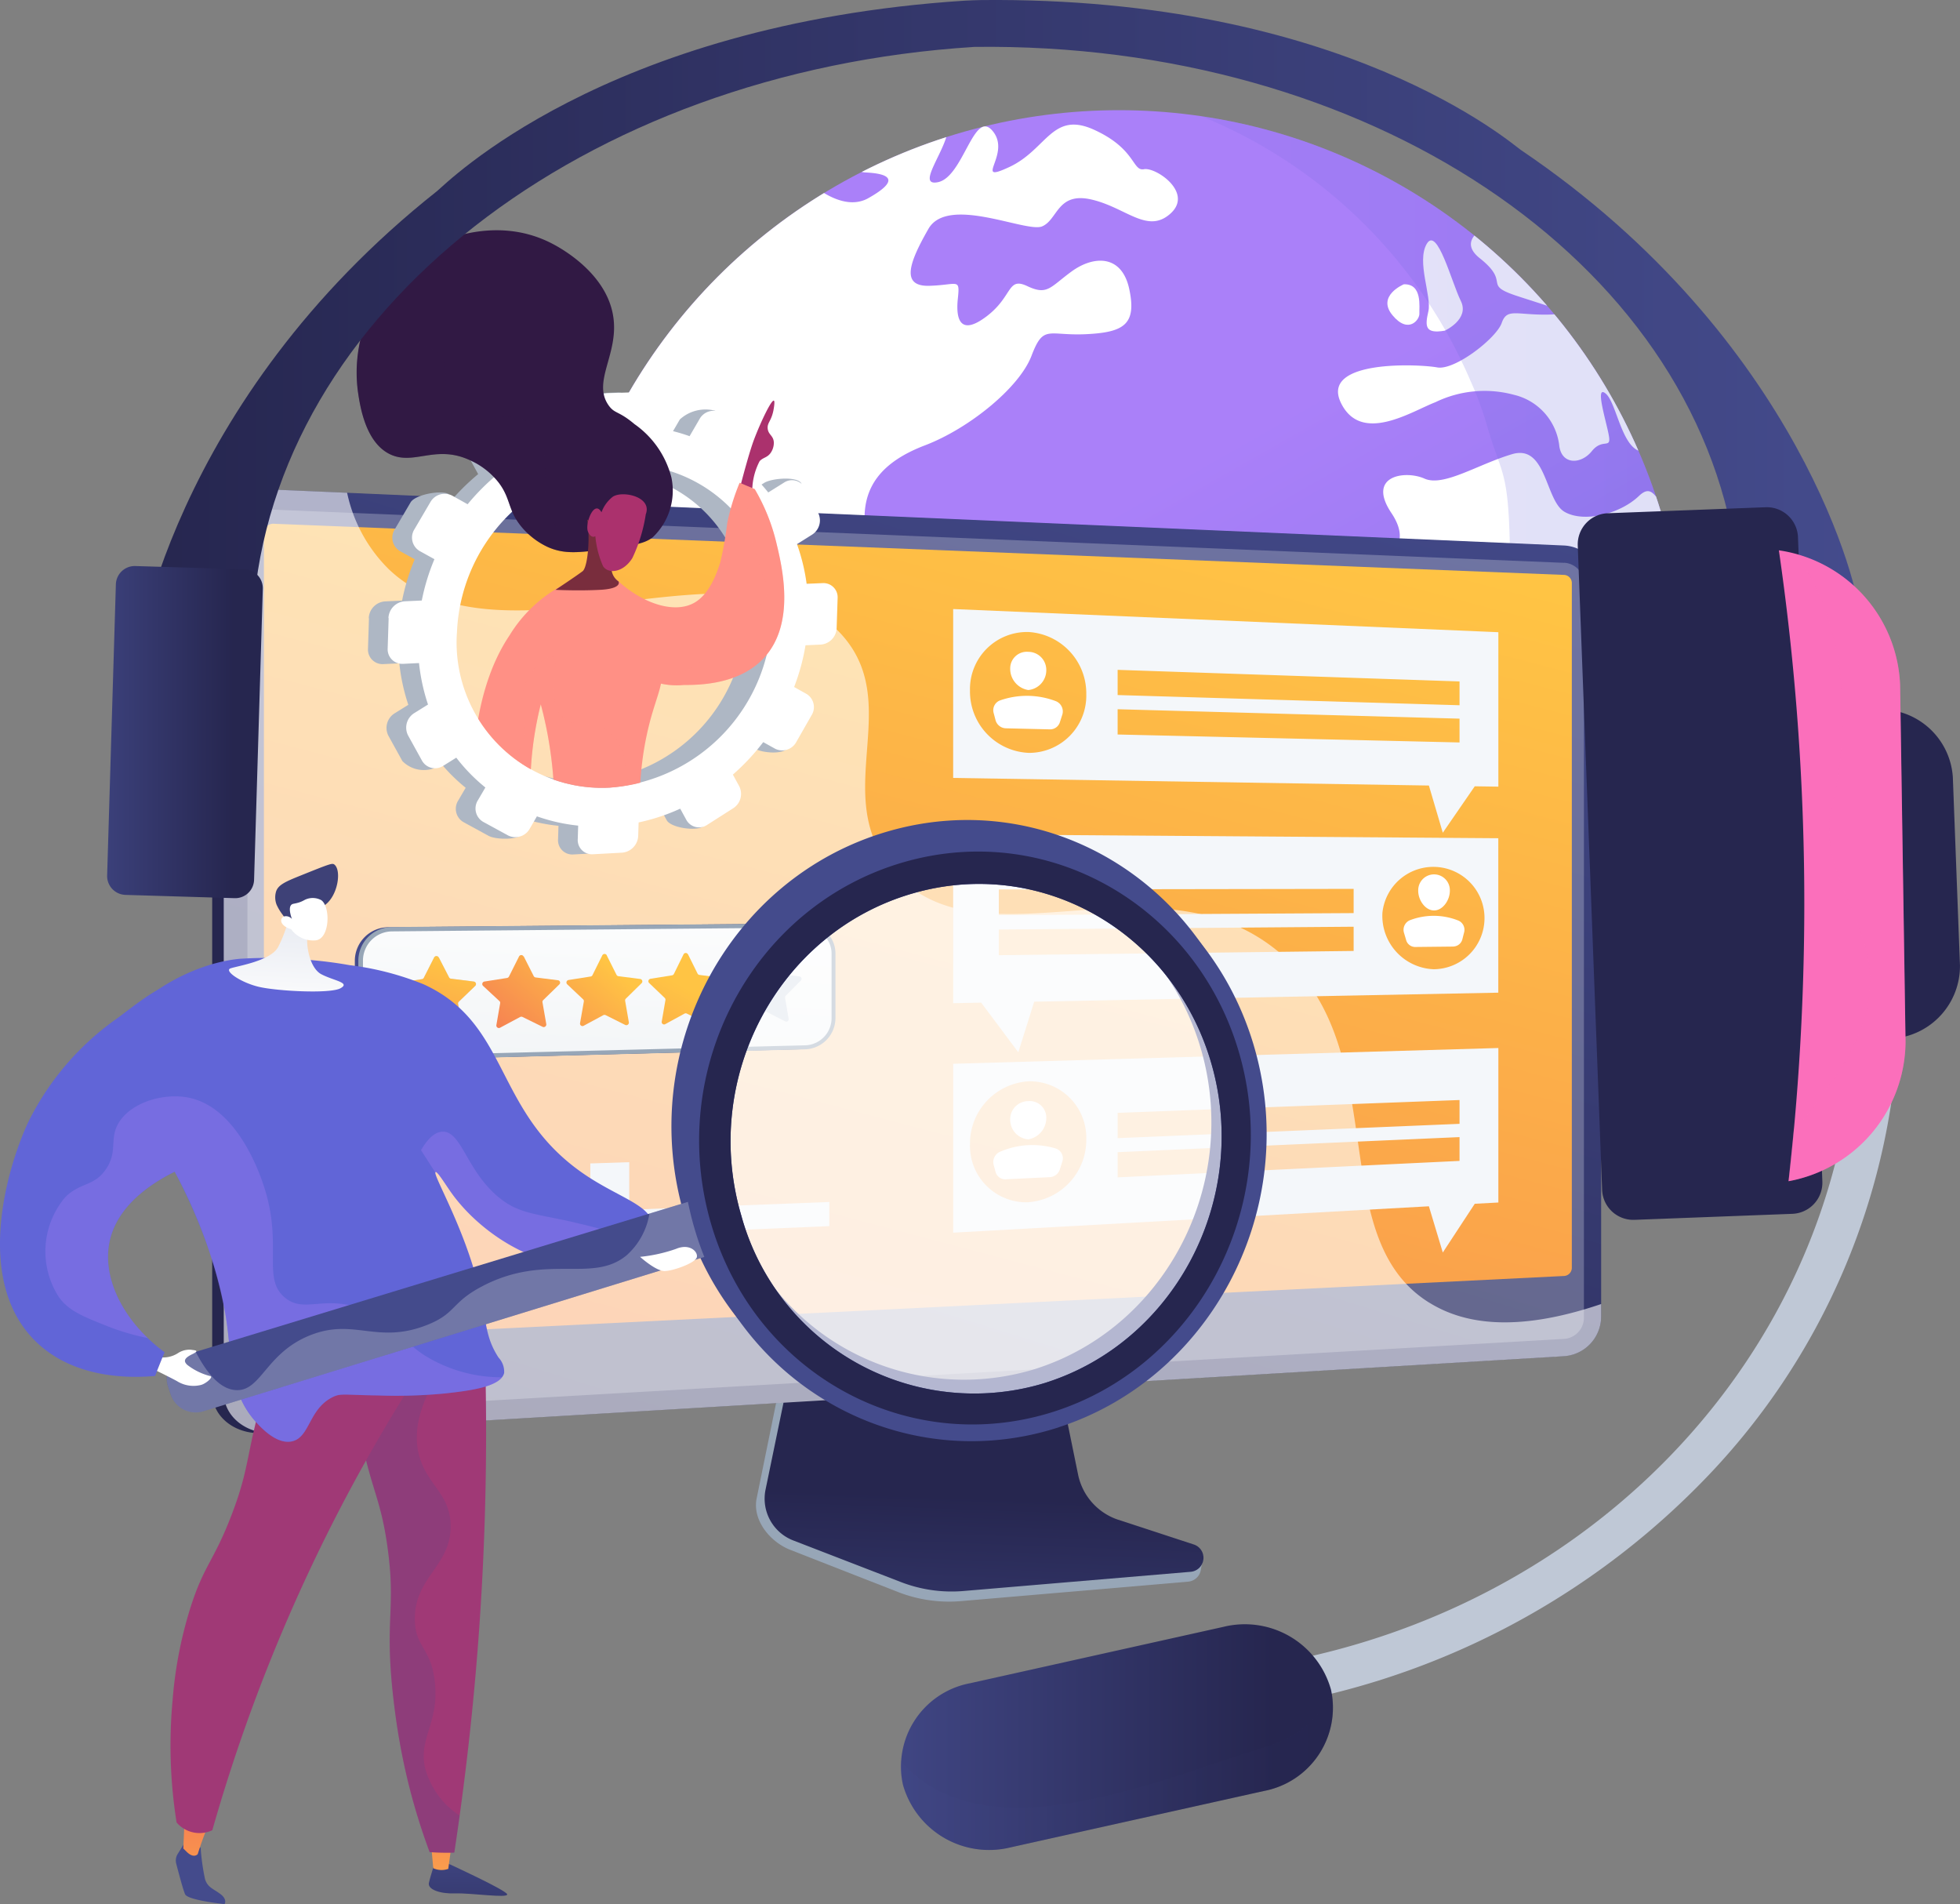 <svg xmlns="http://www.w3.org/2000/svg" xmlns:xlink="http://www.w3.org/1999/xlink" width="155" height="150.543" viewBox="0 0 155 150.543">
  <rect x="0" y="0" width="155" height="150.543" fill="#808080" stroke="none"/>
  <defs>
    <clipPath id="clip-path">
      <circle id="Ellipse_30" data-name="Ellipse 30" cx="44.802" cy="44.802" r="44.802" fill="none"/>
    </clipPath>
    <linearGradient id="linear-gradient" x1="0.436" y1="0.386" x2="1.037" y2="1.444" gradientUnits="objectBoundingBox">
      <stop offset="0" stop-color="#aa80f9"/>
      <stop offset="1" stop-color="#6165d7"/>
    </linearGradient>
    <linearGradient id="linear-gradient-2" x1="0" y1="0.5" x2="1" y2="0.5" xlink:href="#linear-gradient"/>
    <linearGradient id="linear-gradient-3" x1="0.434" y1="1.819" x2="0.507" y2="0.645" gradientUnits="objectBoundingBox">
      <stop offset="0" stop-color="#444b8c"/>
      <stop offset="1" stop-color="#26264f"/>
    </linearGradient>
    <linearGradient id="linear-gradient-4" x1="0.378" y1="0.48" x2="0.132" y2="0.522" gradientUnits="objectBoundingBox">
      <stop offset="0" stop-color="#444b8c"/>
      <stop offset="0.4" stop-color="#383c74"/>
      <stop offset="1" stop-color="#26264f"/>
    </linearGradient>
    <linearGradient id="linear-gradient-5" x1="0.788" y1="-0.178" x2="0.128" y2="1.287" xlink:href="#linear-gradient-3"/>
    <linearGradient id="linear-gradient-6" x1="0.71" y1="-0.032" x2="-0.102" y2="1.876" gradientUnits="objectBoundingBox">
      <stop offset="0" stop-color="#ffc444"/>
      <stop offset="1" stop-color="#f36f56"/>
    </linearGradient>
    <linearGradient id="linear-gradient-7" x1="0" y1="0.551" x2="1" y2="0.551" xlink:href="#linear-gradient-3"/>
    <linearGradient id="linear-gradient-8" x1="0.242" y1="1.962" x2="0.671" y2="-0.415" gradientUnits="objectBoundingBox">
      <stop offset="0" stop-color="#ebeff2"/>
      <stop offset="1" stop-color="#fff"/>
    </linearGradient>
    <linearGradient id="linear-gradient-9" x1="1.271" y1="-0.171" x2="-0.127" y2="1.349" xlink:href="#linear-gradient-6"/>
    <linearGradient id="linear-gradient-10" x1="0.794" y1="0.361" x2="-0.694" y2="1.96" xlink:href="#linear-gradient-6"/>
    <linearGradient id="linear-gradient-11" x1="0.561" y1="0.519" x2="-1.018" y2="3.265" xlink:href="#linear-gradient-6"/>
    <linearGradient id="linear-gradient-12" x1="0.642" y1="0.02" x2="-0.164" y2="2.599" xlink:href="#linear-gradient-6"/>
    <clipPath id="clip-path-2">
      <path id="Path_555" data-name="Path 555" d="M637.389,478.158l-20.37-3.058s-9.925.69-10.1.751c0,0-1.617,16.158-1.617,16.39s9.445,13.05,9.445,13.05a13.04,13.04,0,0,0-.232,2.087,11.49,11.49,0,0,0,12.1,12.205,13.749,13.749,0,0,0,11.8-8.645h0l2.915-5.189,2.357-18.294-6.3-9.29Z" transform="translate(-605.3 -475.1)" fill="none"/>
    </clipPath>
    <linearGradient id="linear-gradient-13" x1="-143.963" y1="-13.811" x2="-146.421" y2="-11.1" gradientUnits="objectBoundingBox">
      <stop offset="0" stop-color="#ab316d"/>
      <stop offset="1" stop-color="#792d3d"/>
    </linearGradient>
    <linearGradient id="linear-gradient-14" x1="15.124" y1="0.5" x2="16.124" y2="0.5" gradientUnits="objectBoundingBox">
      <stop offset="0" stop-color="#ff9085"/>
      <stop offset="1" stop-color="#fb6fbb"/>
    </linearGradient>
    <linearGradient id="linear-gradient-15" x1="17.289" y1="0.5" x2="18.442" y2="0.5" xlink:href="#linear-gradient-14"/>
    <linearGradient id="linear-gradient-16" x1="15.029" y1="0.5" x2="16.029" y2="0.5" xlink:href="#linear-gradient-14"/>
    <linearGradient id="linear-gradient-17" x1="5.618" y1="1.74" x2="6.767" y2="1.74" gradientUnits="objectBoundingBox">
      <stop offset="0" stop-color="#311944"/>
      <stop offset="1" stop-color="#6b3976"/>
    </linearGradient>
    <linearGradient id="linear-gradient-18" x1="6.984" y1="1.937" x2="8.412" y2="1.937" xlink:href="#linear-gradient-17"/>
    <linearGradient id="linear-gradient-19" x1="44.818" y1="1.612" x2="44.759" y2="-0.066" xlink:href="#linear-gradient-13"/>
    <linearGradient id="linear-gradient-20" x1="26.443" y1="5.4" x2="27.009" y2="3.965" xlink:href="#linear-gradient-13"/>
    <linearGradient id="linear-gradient-21" x1="19.888" y1="0.499" x2="21.217" y2="0.499" xlink:href="#linear-gradient-14"/>
    <linearGradient id="linear-gradient-22" x1="-0.15" y1="0.252" x2="0.859" y2="0.252" xlink:href="#linear-gradient-3"/>
    <linearGradient id="linear-gradient-23" x1="0" y1="0.5" x2="1" y2="0.5" xlink:href="#linear-gradient-3"/>
    <linearGradient id="linear-gradient-24" y1="0.5" x2="1" y2="0.5" gradientUnits="objectBoundingBox">
      <stop offset="0" stop-color="#26264f"/>
      <stop offset="1" stop-color="#444b8c"/>
    </linearGradient>
    <linearGradient id="linear-gradient-25" x1="-28.025" y1="0.631" x2="-27.124" y2="0.631" xlink:href="#linear-gradient-3"/>
    <linearGradient id="linear-gradient-26" x1="-94.328" y1="0.793" x2="-91.482" y2="0.793" xlink:href="#linear-gradient-3"/>
    <linearGradient id="linear-gradient-27" x1="-55.882" y1="0.58" x2="-54.854" y2="0.58" xlink:href="#linear-gradient-14"/>
    <linearGradient id="linear-gradient-28" x1="-60.598" y1="0.581" x2="-59.485" y2="0.581" xlink:href="#linear-gradient-14"/>
    <linearGradient id="linear-gradient-29" x1="-0.344" y1="0.477" x2="0.81" y2="0.477" xlink:href="#linear-gradient-3"/>
    <linearGradient id="linear-gradient-30" x1="33.701" y1="-2.249" x2="33.881" y2="2.784" xlink:href="#linear-gradient-3"/>
    <linearGradient id="linear-gradient-31" x1="127.349" y1="1.329" x2="127.226" y2="-4.879" xlink:href="#linear-gradient-6"/>
    <linearGradient id="linear-gradient-32" x1="63.939" y1="-1.383" x2="64.224" y2="1.565" xlink:href="#linear-gradient-3"/>
    <linearGradient id="linear-gradient-33" x1="106.404" y1="1.491" x2="106.32" y2="-2.896" xlink:href="#linear-gradient-6"/>
    <linearGradient id="linear-gradient-34" x1="-3.298" y1="-0.437" x2="-1.861" y2="0.671" gradientUnits="objectBoundingBox">
      <stop offset="0" stop-color="#311944"/>
      <stop offset="1" stop-color="#a03976"/>
    </linearGradient>
    <linearGradient id="linear-gradient-35" x1="21.183" y1="0.51" x2="22.256" y2="0.51" xlink:href="#linear-gradient-3"/>
    <linearGradient id="linear-gradient-36" x1="-1.832" y1="0.193" x2="-0.952" y2="0.507" xlink:href="#linear-gradient-34"/>
    <linearGradient id="linear-gradient-37" x1="4.911" y1="-0.049" x2="4.338" y2="1.009" xlink:href="#linear-gradient"/>
    <linearGradient id="linear-gradient-38" x1="-2.743" y1="-1.141" x2="-2.901" y2="1.048" gradientUnits="objectBoundingBox">
      <stop offset="0" stop-color="#d8dee8"/>
      <stop offset="0.6" stop-color="#eef0f5"/>
      <stop offset="1" stop-color="#fff"/>
    </linearGradient>
    <linearGradient id="linear-gradient-39" x1="59.378" y1="7.894" x2="58.628" y2="6.22" gradientUnits="objectBoundingBox">
      <stop offset="0" stop-color="#444b8c"/>
      <stop offset="1" stop-color="#3e4177"/>
    </linearGradient>
    <linearGradient id="linear-gradient-40" x1="8.681" y1="0.499" x2="9.681" y2="0.499" xlink:href="#linear-gradient"/>
    <linearGradient id="linear-gradient-41" x1="10.967" y1="0.139" x2="9.807" y2="1.435" xlink:href="#linear-gradient"/>
    <linearGradient id="linear-gradient-42" x1="5.365" y1="0.5" x2="6.366" y2="0.5" xlink:href="#linear-gradient"/>
    <linearGradient id="linear-gradient-43" x1="3.699" y1="0.5" x2="4.699" y2="0.5" xlink:href="#linear-gradient-3"/>
    <linearGradient id="linear-gradient-44" x1="1.828" y1="0.5" x2="2.828" y2="0.5" xlink:href="#linear-gradient-3"/>
    <linearGradient id="linear-gradient-45" x1="-10.981" y1="3.041" x2="-11.485" y2="2.498" xlink:href="#linear-gradient-3"/>
    <linearGradient id="linear-gradient-46" x1="-12.457" y1="2.352" x2="-11.733" y2="3.12" xlink:href="#linear-gradient-3"/>
  </defs>
  <g id="_12083692_Wavy_Bus-33_Single-10_Converted_" data-name="12083692_Wavy_Bus-33_Single-10 [Converted]" transform="translate(-117.722 -84.495)" style="mix-blend-mode: normal;isolation: isolate">
    <g id="Illustration" transform="translate(117.722 84.495)">
      <g id="Customer_self-service" transform="translate(0 0)">
        <g id="Group_266" data-name="Group 266" transform="translate(43.686 8.711)" clip-path="url(#clip-path)">
          <g id="Group_265" data-name="Group 265" transform="translate(-0.569 -0.547)">
            <path id="Path_508" data-name="Path 508" d="M989.52,346.087a45.026,45.026,0,0,1-8.126,25.835c-.022.028-.094.061-.094.088h0a44.916,44.916,0,0,1-37.184,19.371c-15.418,0-2.468-.061-3.7-.232h0a.378.378,0,0,1-.011.077c-.607-.05-1.209-.072-1.811-.149-.215-.028-.425-.033-.64-.066-.188-.028-.375-.044-.563-.072-.166-.022-.326-.044-.486-.072l-.111-.017c-.4-.066-.789-.132-1.181-.21H935.6a45.384,45.384,0,0,1-36.8-44.565c0-22.131.679-9.191,2-13.442.2-.668.464-1.325.635-1.976h0c.513-1.087.856-2.153,1.325-3.2.188-.42.4-.834.6-1.248a45.151,45.151,0,0,1,3.848-6.453l.4-.552c.535-.729,1.1-1.446,1.678-2.142.872-1.043,1.789-2.054,2.749-3.014a45.757,45.757,0,0,1,8.313-6.6c.938-.58,1.893-1.126,2.876-1.634a45.407,45.407,0,0,1,49.461,4.957,45.727,45.727,0,0,1,13.32,17.51c.657,1.535,1.1,3.113,1.783,4.725h0c0,.011-.077.017-.077.022a45.353,45.353,0,0,1,1.811,13.039Z" transform="translate(-898.8 -300.7)" fill="url(#linear-gradient)"/>
            <g id="Group_264" data-name="Group 264" transform="translate(1.982 1.696)" style="mix-blend-mode: soft-light;isolation: isolate">
              <path id="Path_509" data-name="Path 509" d="M1652.6,1942Z" transform="translate(-1612.97 -1853.093)" fill="#fff"/>
              <path id="Path_510" data-name="Path 510" d="M987.976,390.418c-.972,1.369-3.986,3.13-1.943,6.591,2.026,3.45-.138,4.1-1.535,3.776s-5.752-.5-5.029,1.479,1.971,2.721.375,3.489-2.269,2.749-3.9,5.487-5.471.37-4.333,3.119,2.026,2.484,1.921,4.4a2.388,2.388,0,0,0,.795,1.579c-.607-.05-1.22-.11-1.822-.188l-.64-.083c-.188-.028-.375-.05-.563-.083-.166-.022-.326-.05-.486-.077-.039-.006-.028-.011-.066-.017-.392-.066-.591-.138-1.1-.21h0c-.342-.326-.127-.679-.077-1.054.508-3.538-4.372-5.967-5.189-8.446s-.011-3.947-.2-6,.48-4.758-.7-6.481-5.923-2.291-6.823-5.758,1.2-8.639,2.026-9.517-3.93-4.9-6.183-5.023-1.358-4.7-5.189-4.008c-3.837.673-10.737-1.468-9.313-3.77,1.176-1.9,3.146-6.083-3.3-7.949.2-.668.464-1.325.629-1.976h0c.513-1.087.856-2.153,1.325-3.2.188-.42.4-.834.6-1.248A45.654,45.654,0,0,1,941.1,348.8l.4-.552c.541-.729,1.1-1.446,1.678-2.142.872-1.043,1.788-2.054,2.749-3.014a45.763,45.763,0,0,1,8.314-6.6c1.275.894,2.733,1.446,3.991.767,3.086-1.728,1.049-1.993-.21-2.054a1.638,1.638,0,0,1-.905-.348,45.146,45.146,0,0,1,7.463-3.08c-.193,1.744-2.561,4.543-.817,4.2,2.026-.386,2.854-5.862,4.344-4.041,1.513,1.827-1.651,4.223,1.319,2.837s3.373-4.444,6.685-2.948c3.329,1.513,3.025,3.3,3.958,3.124s3.919,1.838,2.109,3.494c-1.827,1.662-3.505-.453-6.243-1.093s-2.672,1.612-3.936,2.125c-1.281.5-7.469-2.5-8.987.21-1.535,2.683-2.186,4.549.088,4.482s2.423-.651,2.247,1.032.232,2.948,2.3,1.364,1.6-3.124,3.2-2.368,1.8.072,3.511-1.17,3.958-1.369,4.549,1.413-.42,3.412-3.428,3.555-3.351-.8-4.306,1.711-4.935,5.747-8.424,7.077-4.852,3.307-4.775,5.962-1.231,5.476-2.1,3.279-3.345-5.912-5.857-3.434-6.906,6.873-2.059,7.679,2.313-3.715,4.759-2.81-1.546,2.909.083,3.632,2.318.386,2.307,2.617.541,4.389,2.523,3.445,4.527-5.3,7.4-2.721,2.666,2.252,4.173,1.5,2.462,1.5,3.08,2.534,3.036-.022,5,3.036,2.727,3.6,4.963,2.5,3.146-.281,3.726,1.259,1.96.033,2.622,2.076.342,1.722-.624,3.1Z" transform="translate(-934.7 -331.431)" fill="#fff"/>
              <g id="Group_263" data-name="Group 263" transform="translate(58.428 8.389)">
                <path id="Path_511" data-name="Path 511" d="M2034.8,496.958c-1.584-3.4,6.266-3.02,7.651-2.755,1.4.232,4.67-2.324,5.084-3.516s1.126-.629,3.61-.662.287-.585-2.445-1.491-.4-.988-2.909-2.975c-1.082-.867-.74-1.606-.022-2.158a45.587,45.587,0,0,1,13.243,17.51.724.724,0,0,0-.232-.039c-1.739-.011-2.12-3.853-3.019-4.6-.883-.745.027,2.114.242,3.285s-.475.188-1.341,1.264-2.44,1.1-2.584-.519a4.693,4.693,0,0,0-3.594-3.941,8.89,8.89,0,0,0-6.194.591c-1.871.712-5.9,3.378-7.491.006Z" transform="translate(-2032.305 -483.4)" fill="#fff"/>
                <path id="Path_512" data-name="Path 512" d="M2015.34,845.234c.155-1.165.414-2.374-.072-2.815-1.187-1.1-1.441-4.1-1.032-5.609s3.6-1.435,1.435-3.958-4.129-5.542-3.218-7.259.635-1.844-1.076-1.833-2.462.083-4.168-1.435c-1.706-1.54-4.052,3.638-10.472-.519-6.42-4.2-2.766-11.272-.359-11.289,2.418-.039,5.25-1.264,3.262-4.212-1.976-2.964,1.115-3.384,2.622-2.71s4.2-1.121,6.928-1.932,2.617,3.66,4.14,4.554,4.394.182,5.885-1.242c1.066-1.021,1.3.171,2.346,1.3a45.463,45.463,0,0,1-6.227,38.967Z" transform="translate(-1993.14 -784.004)" fill="#fff"/>
                <path id="Path_513" data-name="Path 513" d="M2158.039,504.261s2-.905,1.275-2.363-1.86-5.912-2.689-4.51.4,4.151.127,5.333-.282,1.805,1.286,1.535Z" transform="translate(-2147.32 -496.361)" fill="#fff"/>
                <path id="Path_514" data-name="Path 514" d="M2107.809,562.289c-.028-.469.265-2.374-1.231-2.313,0,0-2.17.9-.9,2.44S2107.842,562.758,2107.809,562.289Z" transform="translate(-2099.089 -555.747)" fill="#fff"/>
              </g>
            </g>
          </g>
          <path id="Path_515" data-name="Path 515" d="M991.855,348.183a44.977,44.977,0,0,1-8.065,25.835.147.147,0,0,0-.033.088h0a45.226,45.226,0,0,1-37.245,19.332c-15.418,0-2.528-.094-3.765-.265h0a.769.769,0,0,1-.011.11c-.607-.05-1.209-.055-1.811-.133-.215-.028-.425-.022-.64-.055-.188-.028-.375-.039-.563-.066-.166-.022-.326-.039-.486-.066l-.11-.017c-.4-.066-.789-.133-1.181-.21h-.006A45.412,45.412,0,0,1,901.4,353.09,39.4,39.4,0,0,0,931,378.66h0a3.156,3.156,0,0,0,1.021.193.468.468,0,0,1,.094.022l.419.066c.16.028.32.044.486.066.182.028.364.044.552.066.519.066,1.038.182,1.562.226,0,0,.005.05.011.05h0c1.065,0,2.131.088,3.218.088a39.133,39.133,0,0,0,32.133-16.82c0-.028.044-.061.061-.088a38.881,38.881,0,0,0,7-22.318c0-8.291-.574-7.7-1.645-11.261,0-.005-.017-.017-.017-.022h0a26.456,26.456,0,0,0-1.457-4.085A39.252,39.252,0,0,0,950.718,303a45.146,45.146,0,0,1,24.289,9.881,45.673,45.673,0,0,1,13.3,17.51c.657,1.535,1.077,3.113,1.755,4.725h0c0,.011-.055.011-.05.022a45.359,45.359,0,0,1,1.833,13.039Z" transform="translate(-901.825 -303.419)" opacity="0.2" fill="url(#linear-gradient-2)" style="mix-blend-mode: multiply;isolation: isolate"/>
        </g>
        <g id="Group_287" data-name="Group 287" transform="translate(16.78 17.792)">
          <g id="Group_267" data-name="Group 267" transform="translate(43.004 87.165)">
            <path id="Path_516" data-name="Path 516" d="M1229.2,2079.1a4.813,4.813,0,0,1-3.2-3.632l-2.379-11.764-20.337.723-2.5,12.255c-.348,1.717,1.055,3.439,2.666,4.069l8.507,3.329a11.1,11.1,0,0,0,4.974.723l17.979-1.54a1.117,1.117,0,0,0,1.01-.988c.061-.53.431-1.126-.072-1.292Z" transform="translate(-1200.731 -2063.17)" fill="#97a6b7"/>
            <path id="Path_517" data-name="Path 517" d="M1241.161,2069.308a4.778,4.778,0,0,1-3.2-3.588l-2.374-11.62-19.84.712-2.5,12.105a3.541,3.541,0,0,0,2.192,4.019l8.5,3.284a11.131,11.131,0,0,0,4.968.712l17.963-1.518a1.109,1.109,0,0,0,.248-2.158l-5.962-1.954Z" transform="translate(-1212.49 -2054.1)" fill="url(#linear-gradient-3)"/>
          </g>
          <g id="Group_268" data-name="Group 268" transform="translate(0 20.917)">
            <path id="Path_518" data-name="Path 518" d="M425.708,928.616c-2.2.132-4.008-1.3-4.008-3.191V857.284c0-1.888,1.805-3.351,4.008-3.257l101.987,4.416a3.086,3.086,0,0,1,2.931,3.042v57.957a3.147,3.147,0,0,1-2.931,3.091l-101.987,6.078Z" transform="translate(-421.7 -854.023)" fill="url(#linear-gradient-4)"/>
            <path id="Path_519" data-name="Path 519" d="M442.308,928.616c-2.2.132-4.008-1.3-4.008-3.191V857.284c0-1.888,1.805-3.351,4.008-3.257l101.987,4.416a3.086,3.086,0,0,1,2.931,3.042v57.957a3.147,3.147,0,0,1-2.931,3.091l-101.987,6.078Z" transform="translate(-437.384 -854.023)" fill="url(#linear-gradient-5)"/>
            <path id="Path_520" data-name="Path 520" d="M576.323,887.057l-101.987-4.2A1.9,1.9,0,0,0,472.2,884.6v67.965a1.872,1.872,0,0,0,2.136,1.706l101.987-5.857a1.678,1.678,0,0,0,1.568-1.651V888.68a1.65,1.65,0,0,0-1.568-1.629Z" transform="translate(-469.412 -881.267)" fill="#d8dee8" opacity="0.3" style="mix-blend-mode: multiply;isolation: isolate"/>
            <path id="Path_521" data-name="Path 521" d="M496.634,967.5a.736.736,0,0,1-.834-.673V903.668a.747.747,0,0,1,.834-.679L598.62,907.03a.642.642,0,0,1,.613.635v54.154a.65.65,0,0,1-.613.64L496.634,967.5Z" transform="translate(-491.71 -900.285)" fill="url(#linear-gradient-6)"/>
          </g>
          <path id="Path_522" data-name="Path 522" d="M533.646,918.315c-8.579-5.3-2.589-20.4-12.222-27.982-9.716-7.646-23.384,1.733-30.19-6.183-5.068-5.9.861-13.011-3.975-18.554-7.585-8.694-27.011,3.262-35.931-5.3a11.969,11.969,0,0,1-3.274-6.023l-5.747-.248c-2.2-.094-4.008,1.363-4.008,3.257v68.142c0,1.888,1.805,3.323,4.008,3.191l101.987-6.078a3.147,3.147,0,0,0,2.931-3.091v-1.032c-6.773,2.3-10.914,1.551-13.574-.1Z" transform="translate(-437.384 -833.105)" fill="#fff" opacity="0.6" style="mix-blend-mode: soft-light;isolation: isolate"/>
          <g id="Group_279" data-name="Group 279" transform="translate(11.278 30.361)">
            <path id="Path_523" data-name="Path 523" d="M963.4,1877l18.9-.789v-1.91l-18.9.734Z" transform="translate(-944.775 -1827.422)" fill="#f4f7fa" style="mix-blend-mode: soft-light;isolation: isolate"/>
            <path id="Path_524" data-name="Path 524" d="M963.4,1820.43l3.08-.116V1817.3l-3.08.1Z" transform="translate(-944.775 -1773.568)" fill="#f4f7fa" style="mix-blend-mode: soft-light;isolation: isolate"/>
            <g id="Group_275" data-name="Group 275" transform="translate(47.32)">
              <g id="Group_270" data-name="Group 270">
                <g id="Group_269" data-name="Group 269" transform="translate(3.17 3.383)">
                  <path id="Path_525" data-name="Path 525" d="M1567.754,1087.79a1.573,1.573,0,0,1-1.424,1.612,1.7,1.7,0,0,1-1.43-1.706,1.313,1.313,0,0,1,1.43-1.314,1.425,1.425,0,0,1,1.424,1.413Z" transform="translate(-1563.56 -1086.382)" fill="#fff"/>
                  <path id="Path_526" data-name="Path 526" d="M1541.618,1151.986l3.483.083a.807.807,0,0,0,.795-.569l.188-.585a.873.873,0,0,0-.5-1.071,6.418,6.418,0,0,0-4.383-.077.827.827,0,0,0-.541,1.021l.144.547a.872.872,0,0,0,.823.651Z" transform="translate(-1540.625 -1145.94)" fill="#fff"/>
                </g>
                <path id="Path_527" data-name="Path 527" d="M1483.2,1025.1v13.353l37.621.6,1.1,3.732,2.528-3.671,1.866.028v-12.211Zm13.006,4.808,27.038.916v1.882l-27.038-.806Zm-7.033,6.563a4.856,4.856,0,0,1-4.643-4.918,4.515,4.515,0,0,1,4.643-4.637,4.863,4.863,0,0,1,4.554,4.913A4.527,4.527,0,0,1,1489.173,1036.472Zm7.033-3.45,27.038.745v1.882l-27.038-.629v-1.993Z" transform="translate(-1483.2 -1025.1)" fill="#f4f7fa" style="mix-blend-mode: soft-light;isolation: isolate"/>
              </g>
              <g id="Group_272" data-name="Group 272" transform="translate(0 34.706)">
                <path id="Path_528" data-name="Path 528" d="M1483.2,1655.047V1668.4l37.621-2.086,1.1,3.654,2.528-3.853,1.866-.1V1653.8Zm13.006,3.881,27.038-1.016v1.882l-27.038,1.132v-1.993Zm-7.033,7.066a4.458,4.458,0,0,1-4.643-4.587,4.933,4.933,0,0,1,4.643-4.974,4.467,4.467,0,0,1,4.554,4.587,4.938,4.938,0,0,1-4.554,4.968Zm7.033-3.958,27.038-1.192v1.882l-27.038,1.3Z" transform="translate(-1483.2 -1653.8)" fill="#f4f7fa" style="mix-blend-mode: soft-light;isolation: isolate"/>
                <g id="Group_271" data-name="Group 271" transform="translate(3.17 4.194)">
                  <path id="Path_529" data-name="Path 529" d="M1567.754,1731.1a1.714,1.714,0,0,1-1.424,1.711,1.561,1.561,0,0,1-1.43-1.606,1.431,1.431,0,0,1,1.43-1.418,1.307,1.307,0,0,1,1.424,1.308Z" transform="translate(-1563.56 -1729.782)" fill="#fff"/>
                  <path id="Path_530" data-name="Path 530" d="M1541.618,1795.49l3.483-.166a.884.884,0,0,0,.795-.629l.188-.6a.814.814,0,0,0-.5-1.032,6.419,6.419,0,0,0-4.383.237.888.888,0,0,0-.541,1.06l.144.536a.8.8,0,0,0,.823.6Z" transform="translate(-1540.625 -1789.307)" fill="#fff"/>
                </g>
              </g>
              <g id="Group_274" data-name="Group 274" transform="translate(0 17.808)">
                <g id="Group_273" data-name="Group 273" transform="translate(35.62 3.196)">
                  <path id="Path_531" data-name="Path 531" d="M2149.4,1406.875c0,.745.563,1.551,1.253,1.551s1.248-.812,1.248-1.551a1.251,1.251,0,1,0-2.5,0Z" transform="translate(-2148.243 -1405.6)" fill="#fff"/>
                  <path id="Path_532" data-name="Path 532" d="M2132.409,1466.909l-3.047.033a.745.745,0,0,1-.707-.552l-.165-.557a.824.824,0,0,1,.447-1,5.261,5.261,0,0,1,3.837.016.793.793,0,0,1,.463.955l-.127.5a.758.758,0,0,1-.706.6Z" transform="translate(-2128.455 -1461.228)" fill="#fff"/>
                </g>
                <path id="Path_533" data-name="Path 533" d="M1483.2,1347.7v13.354l2.214-.044,2.937,3.925,1.259-4,36.7-.712v-12.211Zm31.67,9.224-28.059.337v-2.031l28.059-.221Zm0-2.992-28.059.16v-2.031l28.059-.044Zm6.332,4.438a4.226,4.226,0,0,1-4.057-4.449,4.047,4.047,0,1,1,4.057,4.449Z" transform="translate(-1483.2 -1347.7)" fill="#f4f7fa" style="mix-blend-mode: soft-light;isolation: isolate"/>
              </g>
            </g>
            <g id="Group_278" data-name="Group 278" transform="translate(0 24.858)">
              <path id="Path_534" data-name="Path 534" d="M661.2,1475.7l-32.52.281a2.658,2.658,0,0,0-2.677,2.6v5.393a2.549,2.549,0,0,0,2.677,2.506l32.52-.85a2.469,2.469,0,0,0,2.374-2.478v-5.057A2.368,2.368,0,0,0,661.2,1475.7Z" transform="translate(-626 -1475.682)" fill="url(#linear-gradient-7)"/>
              <path id="Path_535" data-name="Path 535" d="M666.446,1475.4l-32.658.282a2.668,2.668,0,0,0-2.688,2.605v5.4a2.557,2.557,0,0,0,2.688,2.512l32.658-.85a2.48,2.48,0,0,0,2.385-2.484V1477.8A2.378,2.378,0,0,0,666.446,1475.4Z" transform="translate(-630.819 -1475.398)" fill="#97a6b7"/>
              <path id="Path_536" data-name="Path 536" d="M640.03,1491.433a2.219,2.219,0,0,1-2.33-2.175v-5.4a2.316,2.316,0,0,1,2.33-2.258l32.658-.3a2.063,2.063,0,0,1,2.07,2.081v5.073a2.151,2.151,0,0,1-2.07,2.153Z" transform="translate(-637.054 -1480.973)" fill="url(#linear-gradient-8)"/>
              <g id="Group_276" data-name="Group 276" transform="translate(3.294 2.261)">
                <path id="Path_537" data-name="Path 537" d="M689.027,1522.251l.811,1.573a.185.185,0,0,0,.155.1l1.8.227a.2.2,0,0,1,.116.337l-1.3,1.253a.193.193,0,0,0-.061.177l.309,1.733a.209.209,0,0,1-.3.215l-1.617-.789a.236.236,0,0,0-.193,0l-1.628.861a.2.2,0,0,1-.3-.2l.309-1.756a.192.192,0,0,0-.061-.177l-1.325-1.22a.2.2,0,0,1,.116-.342l1.827-.281a.2.2,0,0,0,.155-.11l.811-1.6a.207.207,0,0,1,.37,0Z" transform="translate(-685.675 -1521.818)" fill="#d8dee8"/>
                <path id="Path_538" data-name="Path 538" d="M812.046,1520.787l.789,1.557a.2.2,0,0,0,.149.1l1.761.221a.191.191,0,0,1,.11.331l-1.275,1.242a.189.189,0,0,0-.055.177l.3,1.717a.206.206,0,0,1-.293.215l-1.584-.778a.223.223,0,0,0-.188,0l-1.59.85a.2.2,0,0,1-.293-.2l.3-1.739a.182.182,0,0,0-.061-.171l-1.292-1.2a.2.2,0,0,1,.11-.342l1.783-.281a.212.212,0,0,0,.155-.11l.795-1.584a.2.2,0,0,1,.364,0Z" transform="translate(-801.976 -1520.436)" fill="url(#linear-gradient-9)"/>
                <path id="Path_539" data-name="Path 539" d="M932.31,1519.228l.773,1.54a.2.2,0,0,0,.149.1l1.722.221a.194.194,0,0,1,.11.331l-1.247,1.225a.2.2,0,0,0-.055.171l.293,1.695a.2.2,0,0,1-.287.21l-1.546-.773a.211.211,0,0,0-.182,0l-1.557.839a.194.194,0,0,1-.287-.2l.3-1.717a.192.192,0,0,0-.055-.171l-1.264-1.192a.2.2,0,0,1,.11-.337l1.744-.276a.193.193,0,0,0,.149-.11l.778-1.568a.2.2,0,0,1,.353,0Z" transform="translate(-915.677 -1518.96)" fill="url(#linear-gradient-10)"/>
                <path id="Path_540" data-name="Path 540" d="M1049.772,1517.916l.756,1.524a.2.2,0,0,0,.143.1l1.684.221a.19.19,0,0,1,.1.326l-1.22,1.214a.2.2,0,0,0-.055.171l.287,1.678a.2.2,0,0,1-.276.209l-1.512-.762a.211.211,0,0,0-.182,0l-1.524.834a.19.19,0,0,1-.281-.2l.293-1.7a.2.2,0,0,0-.055-.171l-1.236-1.182a.194.194,0,0,1,.11-.331l1.706-.276a.194.194,0,0,0,.144-.11l.762-1.546a.193.193,0,0,1,.348,0Z" transform="translate(-1026.713 -1517.732)" fill="url(#linear-gradient-11)"/>
                <path id="Path_541" data-name="Path 541" d="M1164.991,1516.458l.74,1.507a.181.181,0,0,0,.144.1l1.65.215a.188.188,0,0,1,.1.32l-1.192,1.2a.2.2,0,0,0-.055.171l.282,1.662a.189.189,0,0,1-.271.2l-1.479-.756a.2.2,0,0,0-.177,0l-1.49.823a.186.186,0,0,1-.276-.193l.287-1.684a.183.183,0,0,0-.055-.166l-1.209-1.165a.2.2,0,0,1,.1-.331l1.672-.271a.2.2,0,0,0,.143-.1l.745-1.529a.186.186,0,0,1,.337,0Z" transform="translate(-1135.644 -1516.35)" fill="#d8dee8"/>
              </g>
              <g id="Group_277" data-name="Group 277" transform="translate(0.282 0.243)" opacity="0" style="mix-blend-mode: multiply;isolation: isolate">
                <path id="Path_542" data-name="Path 542" d="M661.1,1485.088c-4.516-.994-7.469,4.239-12.432,3.1-4.151-.955-4.267-5.079-9.031-7.872-.32-.188-.646-.359-.971-.519l-4.88.044a2.668,2.668,0,0,0-2.688,2.606v5.4a2.557,2.557,0,0,0,2.688,2.512l32.4-.845C664.442,1486.485,662.609,1485.42,661.1,1485.088Z" transform="translate(-631.1 -1479.8)" fill="#97a6b7"/>
              </g>
              <path id="Path_543" data-name="Path 543" d="M689.027,1522.251l.811,1.573a.185.185,0,0,0,.155.1l1.8.227a.2.2,0,0,1,.116.337l-1.3,1.253a.193.193,0,0,0-.061.177l.309,1.733a.209.209,0,0,1-.3.215l-1.617-.789a.236.236,0,0,0-.193,0l-1.628.861a.2.2,0,0,1-.3-.2l.309-1.756a.192.192,0,0,0-.061-.177l-1.325-1.22a.2.2,0,0,1,.116-.342l1.827-.281a.2.2,0,0,0,.155-.11l.811-1.6a.207.207,0,0,1,.37,0Z" transform="translate(-682.381 -1519.557)" fill="url(#linear-gradient-12)"/>
            </g>
          </g>
          <g id="Group_286" data-name="Group 286" transform="translate(10.135)">
            <g id="Group_280" data-name="Group 280" transform="translate(2.185 13.231)">
              <path id="Path_544" data-name="Path 544" d="M644.966,732.936l-.077,2.4a1.152,1.152,0,0,0,1.214,1.22l1.264-.061a15.451,15.451,0,0,0,.712,3.279l-1.065.662a1.356,1.356,0,0,0-.519,1.766l1.115,2.021a2.376,2.376,0,0,0,2.512.563l.193-.811a13.886,13.886,0,0,0,2.3,2.357l-.585,1a1.221,1.221,0,0,0,.4,1.711l1.993,1.088c.585.32,2.479.37,2.837-.26l-.569-1.264a14.1,14.1,0,0,0,3.262.734l-.033,1.065a1.126,1.126,0,0,0,1.192,1.2l2.319-.127a1.388,1.388,0,0,0,1.27-1.33l.033-1.06a15.75,15.75,0,0,0,3.29-1.087l.491.9c.32.585,2.269.883,2.865.5l.817-1.424a1.348,1.348,0,0,0,.5-1.739l-.508-.933a17.612,17.612,0,0,0,2.4-2.567l.944.524c.569.315,2.252.48,2.606-.138l.271-2.506a1.218,1.218,0,0,0-.386-1.689l-.988-.552a16.59,16.59,0,0,0,.9-3.3l1.214-.055a1.356,1.356,0,0,0,1.248-1.308l.077-2.352a1.122,1.122,0,0,0-1.165-1.2l-1.286.055a15.3,15.3,0,0,0-.762-3.135l1.176-.74a1.333,1.333,0,0,0,.5-1.728l.226-2.341c-.315-.585-2.346-.42-2.937-.05l-1.236.773a14.292,14.292,0,0,0-2.175-2.186l.762-1.314a1.229,1.229,0,0,0-.392-1.7l-.85-1.275a3.008,3.008,0,0,0-2.782.685l-.784,1.347a13.884,13.884,0,0,0-3.014-.712l.05-1.546a1.151,1.151,0,0,0-1.187-1.22l-2.319.077a1.355,1.355,0,0,0-1.275,1.308l-.05,1.546a15.8,15.8,0,0,0-3.1.938l.458-1.634c-.32-.6-2.247-.447-2.848-.077l-2.07,1.27a1.342,1.342,0,0,0-.513,1.755l.7,1.275a17.729,17.729,0,0,0-2.385,2.39l.05-.817c-.585-.331-2.639.039-3.009.662l-1.248,2.125a1.231,1.231,0,0,0,.4,1.722l1.176.651a16.843,16.843,0,0,0-1,3.268l-1.336.061a1.383,1.383,0,0,0-1.3,1.33Zm5.907,1.176a13.287,13.287,0,0,1,12.41-12.785,11.025,11.025,0,0,1,11.477,11.714,13.3,13.3,0,0,1-12.277,12.779A11.022,11.022,0,0,1,650.873,734.112Z" transform="translate(-644.888 -715.072)" fill="#aeb7c4"/>
              <path id="Path_545" data-name="Path 545" d="M673.166,732.63l-.077,2.4a1.152,1.152,0,0,0,1.214,1.22l1.264-.061a15.452,15.452,0,0,0,.712,3.279l-1.065.663a1.355,1.355,0,0,0-.519,1.766l1.115,2.02a1.185,1.185,0,0,0,1.695.381l1.01-.629a13.879,13.879,0,0,0,2.3,2.357l-.585,1a1.221,1.221,0,0,0,.4,1.711l1.993,1.087a1.3,1.3,0,0,0,1.711-.557l.557-.96a14.1,14.1,0,0,0,3.263.734l-.033,1.065a1.126,1.126,0,0,0,1.192,1.2l2.318-.127a1.388,1.388,0,0,0,1.27-1.33l.033-1.06a15.759,15.759,0,0,0,3.29-1.088l.491.9a1.145,1.145,0,0,0,1.656.37l2.026-1.292a1.348,1.348,0,0,0,.5-1.739l-.508-.933a17.624,17.624,0,0,0,2.4-2.567l.944.524a1.263,1.263,0,0,0,1.673-.541l1.2-2.1a1.218,1.218,0,0,0-.386-1.689l-.988-.552a16.7,16.7,0,0,0,.9-3.3l1.214-.055a1.356,1.356,0,0,0,1.248-1.308l.077-2.352a1.122,1.122,0,0,0-1.165-1.2l-1.286.055a15.3,15.3,0,0,0-.762-3.135l1.176-.74a1.333,1.333,0,0,0,.5-1.728l-1.071-2a1.14,1.14,0,0,0-1.64-.392l-1.237.773a14.3,14.3,0,0,0-2.175-2.186l.762-1.314a1.229,1.229,0,0,0-.392-1.7l-1.949-1.115a1.257,1.257,0,0,0-1.684.519l-.784,1.347a13.877,13.877,0,0,0-3.014-.712l.05-1.546a1.151,1.151,0,0,0-1.187-1.22l-2.318.077a1.355,1.355,0,0,0-1.275,1.308l-.05,1.546a15.781,15.781,0,0,0-3.1.938l-.707-1.3a1.177,1.177,0,0,0-1.684-.4l-2.07,1.27a1.342,1.342,0,0,0-.513,1.755l.7,1.275a17.749,17.749,0,0,0-2.385,2.39l-1.226-.684a1.3,1.3,0,0,0-1.728.53l-1.247,2.125a1.231,1.231,0,0,0,.4,1.722l1.176.651a16.849,16.849,0,0,0-1,3.268l-1.336.061a1.383,1.383,0,0,0-1.3,1.33Zm5.4,1.2A13.858,13.858,0,0,1,691.5,720.5a11.489,11.489,0,0,1,11.962,12.211,13.868,13.868,0,0,1-12.8,13.32,11.487,11.487,0,0,1-12.1-12.205Z" transform="translate(-671.531 -714.788)" fill="#fff"/>
            </g>
            <g id="Group_285" data-name="Group 285" clip-path="url(#clip-path-2)">
              <g id="Group_284" data-name="Group 284" transform="translate(1.289 0.409)">
                <path id="Path_546" data-name="Path 546" d="M1177.5,733.507c.16-.624.756-2.9,1.143-3.908.535-1.4,1.358-3.108,1.551-3.036.11.039-.017.684-.033.778-.171.85-.5.966-.453,1.435.055.5.458.541.486,1.093a1.4,1.4,0,0,1-.265.844c-.276.37-.568.331-.855.629a5.144,5.144,0,0,0-.58,2.661l-.994-.491Z" transform="translate(-1147.202 -713.088)" fill="url(#linear-gradient-13)"/>
                <path id="Path_547" data-name="Path 547" d="M1006.662,844.2c.4.166.795.337,1.192.5a15.405,15.405,0,0,1,1.695,4.173c.48,1.982,1.573,6.5-1.01,9.224-1.971,2.076-5.112,2.092-6.3,2.092a5.81,5.81,0,0,1-3.025-.524c-2.054-1.159-2.893-4.317-2.363-7.877,2.142,2.026,4.709,2.793,6.26,1.882,1.22-.712,1.783-2.44,2.02-3.174a28.335,28.335,0,0,0,.552-3.113A17.123,17.123,0,0,1,1006.662,844.2Z" transform="translate(-976.375 -824.234)" fill="url(#linear-gradient-14)"/>
                <g id="Group_281" data-name="Group 281" transform="translate(22.112 20.259)" opacity="0.3" style="mix-blend-mode: multiply;isolation: isolate">
                  <path id="Path_548" data-name="Path 548" d="M1034.45,863.185c.651-.878.309-1.893,1.358-2.915,1.325-1.292,2.9-.679,3.544-1.75.519-.872-.16-1.91-.679-3.544a14.509,14.509,0,0,1-.607-5.476c.165.072.337.143.5.21a15.406,15.406,0,0,1,1.695,4.173c.48,1.982,1.573,6.5-1.01,9.224-1.971,2.076-5.112,2.092-6.3,2.092a5.811,5.811,0,0,1-3.025-.524,3.774,3.774,0,0,1-.723-.536c3.312.469,4.67-.171,5.25-.96Z" transform="translate(-1029.2 -849.5)" fill="url(#linear-gradient-15)"/>
                </g>
                <path id="Path_549" data-name="Path 549" d="M795.619,992.74c-.022-1.1-.083-7.187,2.865-11.565a10.959,10.959,0,0,1,4.168-3.952,9.754,9.754,0,0,1,2.252-.823c.657.1,1.308.193,1.965.293a12,12,0,0,1,2.23,2.732,9.386,9.386,0,0,1,1.446,3.842c.21,2-.58,2.782-1.231,5.9a24.693,24.693,0,0,0-.5,4.03q-3.4.29-6.79.585a31.5,31.5,0,0,0-.32-3.555,31.069,31.069,0,0,0-.745-3.61,27.559,27.559,0,0,0-.718,4.217,26.881,26.881,0,0,0-.1,3.053,4.093,4.093,0,0,1-3.318-.1,3.578,3.578,0,0,1-1.192-1.032Z" transform="translate(-786.397 -949.136)" fill="url(#linear-gradient-16)"/>
                <path id="Path_550" data-name="Path 550" d="M648.514,507.7c1.932-.259,2.9-.392,3.55-.916a5.088,5.088,0,0,0,1.474-4.714,7.379,7.379,0,0,0-2.92-4.228c-1.275-1.076-1.562-.8-2.048-1.485-1.33-1.888.845-4.074.359-7.066-.53-3.3-3.919-5.25-4.8-5.708-4.665-2.445-9.346.028-9.821.293a11.454,11.454,0,0,0-5.559,11.438c.166,1.115.591,3.975,2.534,4.908,1.871.9,3.566-.751,6.216.425a5.984,5.984,0,0,1,2.363,1.8c.983,1.281.718,2.164,1.794,3.483a6.031,6.031,0,0,0,2.12,1.634c1.314.58,2.467.442,4.72.132Z" transform="translate(-628.643 -482.509)" fill="url(#linear-gradient-17)"/>
                <g id="Group_282" data-name="Group 282" transform="translate(0.011 1.965)" opacity="0.3" style="mix-blend-mode: multiply;isolation: isolate">
                  <path id="Path_551" data-name="Path 551" d="M633.547,518.1c-3.009,3.886-3.467,5.675-2.9,6.442.8,1.076,3.417-.094,4.731,1.474,1.187,1.408-.2,3.229.905,4.494,1.4,1.6,4.3-.524,6.254.916,2.33,1.717.077,6.089,2.363,8.507a5.246,5.246,0,0,0,4.03,1.364l-.237.033c-2.252.3-3.4.447-4.72-.133a5.98,5.98,0,0,1-2.12-1.634c-1.076-1.319-.811-2.2-1.794-3.483a5.985,5.985,0,0,0-2.363-1.8c-2.65-1.181-4.339.469-6.216-.425-1.943-.933-2.368-3.792-2.534-4.907a11.561,11.561,0,0,1,4.593-10.836Z" transform="translate(-628.841 -518.1)" fill="url(#linear-gradient-18)"/>
                </g>
                <path id="Path_552" data-name="Path 552" d="M917.922,898.335s.055,1.419,0,2.368a1.322,1.322,0,0,0,.563,1.093s.331.569-1.457.662-3.528,0-3.528,0,1.75-1.165,2.147-1.474.613-2.622.359-4.085l1.921,1.43Z" transform="translate(-897.775 -874.025)" fill="url(#linear-gradient-19)"/>
                <path id="Path_553" data-name="Path 553" d="M963.727,862.291a12.364,12.364,0,0,1-1.065,3.478c-.7,1.132-1.882,1.292-2.313.646a7.524,7.524,0,0,1-.613-2.379s-.315.243-.58-.353.48-2.589,1.065-1.535a2.783,2.783,0,0,1,.828-1.176c.662-.591,3.2-.11,2.683,1.314Z" transform="translate(-940.859 -839.846)" fill="url(#linear-gradient-20)"/>
                <g id="Group_283" data-name="Group 283" transform="translate(10.177 33.727)" opacity="0.3" style="mix-blend-mode: multiply;isolation: isolate">
                  <path id="Path_554" data-name="Path 554" d="M815.865,1100.541c.789-1.236-.414-2.313.1-4.273.436-1.673,1.855-2.981,2.379-2.766.723.292-.7,3.307.729,4.709.944.933,2.181.2,3.445,1.021.839.541,1.678,1.75,1.744,4.665-1.938.166-3.881.331-5.818.5a31.484,31.484,0,0,0-.32-3.555,31.1,31.1,0,0,0-.745-3.61,27.576,27.576,0,0,0-.718,4.218,26.9,26.9,0,0,0-.1,3.053,4.092,4.092,0,0,1-3.318-.1c-.083-.044-.16-.094-.237-.138a3.716,3.716,0,0,1,.679-2.015c.773-1.038,1.612-.806,2.186-1.7Z" transform="translate(-813 -1093.479)" fill="url(#linear-gradient-21)"/>
                </g>
              </g>
            </g>
          </g>
        </g>
        <g id="Group_291" data-name="Group 291" transform="translate(8.472 0)">
          <path id="Path_556" data-name="Path 556" d="M1838.982,1655.705l-.282-3.229c29.169-2.357,51.41-24.874,51.73-52.376l3.445.022a54.537,54.537,0,0,1-15.943,37.621,61.394,61.394,0,0,1-38.951,17.968Z" transform="translate(-1752.17 -1520.205)" fill="#bfc8d6"/>
          <path id="Path_557" data-name="Path 557" d="M1408.143,2492.182h0a6.7,6.7,0,0,1,5.3-8.026l20.044-4.46a7.076,7.076,0,0,1,8.5,4.952h0a6.7,6.7,0,0,1-5.3,8.026l-20.044,4.46A7.076,7.076,0,0,1,1408.143,2492.182Z" transform="translate(-1345.206 -2351.073)" fill="url(#linear-gradient-22)"/>
          <g id="Group_288" data-name="Group 288" transform="translate(62.756 133.894)" opacity="0.2" style="mix-blend-mode: multiply;isolation: isolate">
            <path id="Path_558" data-name="Path 558" d="M1437.086,2582.451c-8.634,2.655-22.363,8.8-29.053,1.2a6.285,6.285,0,0,0,.171,1.86h0a7.073,7.073,0,0,0,8.5,4.952l20.044-4.461a6.719,6.719,0,0,0,5.371-7.706A8.478,8.478,0,0,1,1437.086,2582.451Z" transform="translate(-1408.023 -2578.3)" fill="url(#linear-gradient-23)"/>
          </g>
          <path id="Path_559" data-name="Path 559" d="M447.119,201.406l-9.732-4.659c-3.439-23.516-29.208-40.64-60.242-40.243-30.974,1.949-55.379,20.971-57.03,44.681l-9.351,5.377c-.259-1.562,2.964-22.1,23.9-38.664.673-.53,13.077-13.182,41.683-15.048.221-.017,1.1-.05,1.319-.05,28.667-.3,41.993,11.377,42.7,11.852,22.125,14.938,26.895,35.169,26.751,36.748Z" transform="translate(-308.566 -152.795)" fill="url(#linear-gradient-24)"/>
          <g id="Group_290" data-name="Group 290" transform="translate(116.299 40.103)">
            <path id="Path_560" data-name="Path 560" d="M2382.454,935.611l12.486-.475a2.467,2.467,0,0,0,2.374-2.556l-1.927-50.935a2.467,2.467,0,0,0-2.556-2.374l-12.487.475a2.467,2.467,0,0,0-2.374,2.556l1.926,50.935A2.467,2.467,0,0,0,2382.454,935.611Z" transform="translate(-2377.97 -879.27)" fill="url(#linear-gradient-25)"/>
            <path id="Path_561" data-name="Path 561" d="M2814.6,1168.8l.983,26.011a5.75,5.75,0,0,0,5.14-5.774l-.563-14.871A5.737,5.737,0,0,0,2814.6,1168.8Z" transform="translate(-2790.497 -1152.817)" fill="url(#linear-gradient-26)"/>
            <path id="Path_562" data-name="Path 562" d="M2666.106,941a11.209,11.209,0,0,1,9.583,10.665l.43,28.214a11.283,11.283,0,0,1-9.252,11A194.573,194.573,0,0,0,2666.1,941Z" transform="translate(-2650.195 -937.592)" fill="url(#linear-gradient-27)"/>
            <g id="Group_289" data-name="Group 289" transform="translate(16.667 3.733)" opacity="0.3" style="mix-blend-mode: multiply;isolation: isolate">
              <path id="Path_563" data-name="Path 563" d="M2682.7,989.467c2.374-3.146,4.185-6.68,3.494-10.632-.806-4.146-3.974-7.7-2.843-12.122,1.556-6.552,1.076-14.308-2.821-19.812a11.1,11.1,0,0,1,8.187,10.339l.431,28.214a11.283,11.283,0,0,1-9.252,11l.426-4.135a14.883,14.883,0,0,0,2.374-2.854Z" transform="translate(-2679.9 -946.9)" fill="url(#linear-gradient-28)"/>
            </g>
          </g>
          <path id="Path_564" data-name="Path 564" d="M281.271,989.75l-8.628-.259a1.494,1.494,0,0,1-1.452-1.54l.69-23.008a1.494,1.494,0,0,1,1.54-1.452l8.628.259a1.494,1.494,0,0,1,1.452,1.54l-.69,23.008a1.494,1.494,0,0,1-1.54,1.452Z" transform="translate(-271.19 -918.738)" fill="url(#linear-gradient-29)"/>
        </g>
        <g id="Group_294" data-name="Group 294" transform="translate(0 64.832)">
          <path id="Path_565" data-name="Path 565" d="M733.69,2817.32s4.483,2.054,4.554,2.38-2.887-.116-4.1-.072-2.2-.314-2.092-.827.536-1.8.536-1.8l1.093.32Z" transform="translate(-698.135 -2734.761)" fill="url(#linear-gradient-30)"/>
          <path id="Path_566" data-name="Path 566" d="M736.462,2788.549l-.276,2.02a1.565,1.565,0,0,1-1.187-.05l-.2-2.219Z" transform="translate(-700.736 -2707.645)" fill="url(#linear-gradient-31)"/>
          <path id="Path_567" data-name="Path 567" d="M370.27,2792.7l-.524.839a.981.981,0,0,0-.121.784c.182.7.541,2.059.7,2.413.215.48,3.119.778,3.119.778s.259-.364-.342-.806-.988-.513-1.2-1.165a17.209,17.209,0,0,1-.348-2.49Z" transform="translate(-355.687 -2711.802)" fill="url(#linear-gradient-32)"/>
          <path id="Path_568" data-name="Path 568" d="M381.1,2750.143a26.481,26.481,0,0,0-1.132,2.981s-.3.386-.878-.187-.26-.254-.26-.254l.116-2.782,2.153.248Z" transform="translate(-364.332 -2671.365)" fill="url(#linear-gradient-33)"/>
          <path id="Path_569" data-name="Path 569" d="M628.112,2009c.221,6.028.215,12.581-.149,19.575-.409,7.877-1.215,15.158-2.219,21.761q-.555.017-1.159,0c-.271-.006-.535-.022-.789-.039a50.144,50.144,0,0,1-1.651-5.321A52.041,52.041,0,0,1,621,2038.74c-.85-6.829.166-7.425-.525-12.487-.613-4.482-1.5-4.659-2.517-11.024-1.11-6.906-.271-7.938.138-8.313,1.739-1.59,5.807-.5,10.008,2.087Z" transform="translate(-589.819 -1968.695)" fill="url(#linear-gradient-34)"/>
          <path id="Path_570" data-name="Path 570" d="M618.1,2006.833c1.656-1.518,5.438-.585,9.429,1.744-4.609,4.957-5.117,8.176-4.571,10.268.618,2.362,2.506,3.047,2.5,5.631-.016,3.174-2.881,4.008-2.832,7.37.033,2.219,1.292,2.2,1.584,4.946.342,3.246-1.3,4.361-.778,6.762a6.505,6.505,0,0,0,2.738,3.781c-.138.988-.276,1.96-.425,2.921q-.555.016-1.159,0c-.271-.006-.535-.022-.789-.039a50.169,50.169,0,0,1-1.651-5.322,52.043,52.043,0,0,1-1.148-6.232c-.85-6.829.166-7.425-.525-12.487-.613-4.483-1.5-4.659-2.517-11.024-1.11-6.906-.271-7.938.138-8.313Z" transform="translate(-589.819 -1968.618)" opacity="0.2" fill="url(#linear-gradient-35)" style="mix-blend-mode: multiply;isolation: isolate"/>
          <path id="Path_571" data-name="Path 571" d="M383.937,1997.673a135.443,135.443,0,0,0-18.653,39.674,2.385,2.385,0,0,1-2.826-.613,38.745,38.745,0,0,1-.32-9.616,33.027,33.027,0,0,1,1.369-7.221c1.1-3.522,1.855-3.721,3.285-7.441,1.49-3.864,1.132-4.836,2.561-9.672a63.614,63.614,0,0,1,3.185-8.484q5.7,1.689,11.394,3.373Z" transform="translate(-348.493 -1957.476)" fill="url(#linear-gradient-36)"/>
          <path id="Path_572" data-name="Path 572" d="M315.781,1545.821c-.039,1.408-2.352,2.644-4.212,3.025-4.355.889-9.4-2.274-11.8-5.774-.469-.684-.994-1.518-1.121-1.457-.287.143,2.33,4.444,3.467,9.334.58,2.5.431,3.671,1.513,5.338a1.635,1.635,0,0,1,.442,1.215c-.265,1.115-2.821,1.408-4.6,1.612a40,40,0,0,1-5.344.166c-2.766-.039-2.981-.182-3.61.127-1.921.944-1.794,3.2-3.24,3.505-1.214.254-2.445-1.1-2.837-1.535-2.031-2.236-1.921-4.929-2.28-7.646-.839-6.321-4.273-13.243-7.629-17.626-1.021-1.33-1.728-2.026-1.772-3.262-.133-3.627,5.614-7.629,10.4-8.087a35.566,35.566,0,0,1,5.857.121c.878.083,1.816.2,2.821.381a22.9,22.9,0,0,1,5.874,1.518c6.983,3.2,5.46,10.306,13.017,15.225,2.6,1.689,5.079,2.346,5.04,3.82Z" transform="translate(-264.201 -1513.783)" fill="url(#linear-gradient-37)"/>
          <path id="Path_573" data-name="Path 573" d="M450.677,1457.9a10.378,10.378,0,0,1-.988,2.865c-.624,1.076-3.2,1.463-3.743,1.651s.811,1.126,2.247,1.463,5.631.563,6.448.11-.535-.591-1.518-1.109-1.319-2.628-1.01-3.522-1.43-1.457-1.43-1.457Z" transform="translate(-427.714 -1450.687)" fill="url(#linear-gradient-38)"/>
          <g id="Group_292" data-name="Group 292" transform="translate(21.765 3.47)">
            <path id="Path_574" data-name="Path 574" d="M515.921,1393.349c1.038-.745,1.33-2.755.751-3.207-.166-.127-.326-.072-2.672.872-1.165.469-1.739.718-1.927,1.231a1.607,1.607,0,0,0,.033,1.076,4.074,4.074,0,0,0,.48.795c.254.364.237.353.315.458a5.842,5.842,0,0,0,1.2,1.176,4.027,4.027,0,0,1,.193-.668,3.606,3.606,0,0,1,.425-.79,4,4,0,0,1,1.209-.944Z" transform="translate(-511.996 -1390.091)" fill="url(#linear-gradient-39)"/>
            <path id="Path_575" data-name="Path 575" d="M521.321,1441.476a2.158,2.158,0,0,0,1.943.878c1.132-.121,1.181-2.672.436-3.18a1.427,1.427,0,0,0-1.126-.094c-.232.077-.3.177-.679.293-.348.1-.447.072-.552.165-.127.116-.215.4.039,1.126a.618.618,0,0,0-.668-.187.392.392,0,0,0-.144.154C520.426,1440.93,520.708,1441.289,521.321,1441.476Z" transform="translate(-520.062 -1436.309)" fill="#fff"/>
          </g>
          <path id="Path_576" data-name="Path 576" d="M733.078,1780.774c-3.158-.712-4.416-.69-5.973-1.943-2.6-2.092-2.986-5.283-4.5-5.239-.712.017-1.292.745-1.706,1.463l1.143,1.789c0-.022.006-.039.017-.044.127-.067.646.767,1.121,1.457,2.4,3.5,7.441,6.663,11.8,5.774a7.536,7.536,0,0,0,3.527-1.717,55.313,55.313,0,0,0-5.421-1.529Z" transform="translate(-687.603 -1748.951)" opacity="0.3" fill="url(#linear-gradient-40)" style="mix-blend-mode: multiply;isolation: isolate"/>
          <path id="Path_577" data-name="Path 577" d="M129.981,1590.408c-1.91.171-6.216.248-9.263-2.567-5.068-4.687-2.556-13.613-.789-17.449a21.834,21.834,0,0,1,7.2-8.358c2.429-1.855,3.908-2.992,5.691-2.738,4.609.657,7.8,10.1,5.272,12.807-.828.883-1.651.386-4.046,1.148-.778.248-6.608,2.1-7.623,6.4-.712,3,1.1,6.519,4.317,8.882-.254.629-.5,1.253-.756,1.882Z" transform="translate(-117.722 -1546.452)" fill="url(#linear-gradient-41)"/>
          <path id="Path_578" data-name="Path 578" d="M212.818,1743.559c-2.164-1.369-2.484-2.755-4.908-3.693-3.147-1.214-4.665.331-6.221-.922-1.86-1.485-.215-4.074-1.606-8.562-.237-.762-2.026-6.553-6.144-7.292-1.916-.342-4.449.392-5.426,2.015-.762,1.27-.05,2.219-.983,3.627s-2.037,1.06-3.224,2.23a6.631,6.631,0,0,0-.469,7.993c.789,1.032,1.822,1.441,3.754,2.214a18.521,18.521,0,0,0,3.224.949c-2.368-2.275-3.6-5.206-2.992-7.767.635-2.677,3.135-4.405,5.117-5.388a37.394,37.394,0,0,1,4.151,12.144c.359,2.716.254,5.416,2.28,7.646.392.431,1.623,1.789,2.837,1.535,1.446-.3,1.314-2.561,3.24-3.505.629-.309.85-.166,3.61-.127a40.982,40.982,0,0,0,5.344-.166c1.579-.177,3.77-.431,4.422-1.27a11.5,11.5,0,0,1-6.012-1.667Z" transform="translate(-179.129 -1701.16)" opacity="0.3" fill="url(#linear-gradient-42)" style="mix-blend-mode: multiply;isolation: isolate"/>
          <g id="Group_293" data-name="Group 293" transform="translate(13.188)">
            <path id="Path_579" data-name="Path 579" d="M356.949,1877.276l-.221-.657a1.94,1.94,0,0,1,1.3-2.484l42.136-12.835,1.286,4.35-41.921,12.912a2.08,2.08,0,0,1-2.578-1.286Z" transform="translate(-356.625 -1831.818)" fill="url(#linear-gradient-43)"/>
            <path id="Path_580" data-name="Path 580" d="M1109.438,1374.15c-12.073,3.914-25.007-2.931-28.783-15.611-3.864-12.983,3.417-26.762,16.13-30.422,12.487-3.594,25.112,4.074,28.33,16.8,3.147,12.437-3.82,25.382-15.683,29.23Zm-.971-3.544c10.019-3.218,15.887-14.143,13.2-24.626-2.744-10.687-13.365-17.074-23.82-14.027-10.616,3.091-16.71,14.6-13.514,25.465a19.1,19.1,0,0,0,24.14,13.188Z" transform="translate(-1039.708 -1327.23)" fill="url(#linear-gradient-44)"/>
            <path id="Path_581" data-name="Path 581" d="M400.167,1861.3l-5.371,1.634a5.635,5.635,0,0,1-1.805,3.3c-2.716,2.252-6.337-.2-11.394,2.434-2.539,1.325-2.054,2.164-4.433,3.091-3.93,1.529-5.73-.591-9.208.8-3.516,1.408-3.864,4.444-5.862,4.333-.856-.044-1.954-.668-3.18-3.025l-.883.271a1.94,1.94,0,0,0-1.3,2.484l.221.657a2.075,2.075,0,0,0,2.578,1.286l41.921-12.912-1.286-4.35Z" transform="translate(-356.625 -1831.818)" fill="#d8dee8" opacity="0.3" style="mix-blend-mode: multiply;isolation: isolate"/>
            <path id="Path_582" data-name="Path 582" d="M1177.479,1446.382a19.764,19.764,0,0,1-24.984-13.635c-3.312-11.256,2.992-23.179,13.994-26.37,10.825-3.146,21.816,3.472,24.648,14.535,2.777,10.842-3.3,22.136-13.651,25.47Z" transform="translate(-1107.727 -1401.267)" fill="#fff" opacity="0.6"/>
            <path id="Path_583" data-name="Path 583" d="M1124.239,1393.95c-12.073,3.914-25.007-2.926-28.783-15.611-3.864-12.984,3.417-26.762,16.13-30.422,12.487-3.594,25.112,4.074,28.33,16.8,3.147,12.437-3.82,25.382-15.683,29.23Zm-.977-3.544c10.019-3.218,15.887-14.143,13.2-24.626-2.744-10.687-13.365-17.074-23.82-14.027-10.615,3.091-16.71,14.6-13.513,25.465a19.1,19.1,0,0,0,24.14,13.188Z" transform="translate(-1053.691 -1345.937)" fill="url(#linear-gradient-45)"/>
            <path id="Path_584" data-name="Path 584" d="M1147.363,1416.7c-11.4,3.682-23.594-2.793-27.137-14.755-3.621-12.233,3.235-25.206,15.2-28.667,11.769-3.4,23.682,3.815,26.74,15.821C1165.155,1400.846,1158.574,1413.079,1147.363,1416.7Zm-.635-2.291c10.019-3.218,15.887-14.143,13.2-24.626-2.744-10.687-13.365-17.074-23.82-14.027-10.615,3.091-16.71,14.6-13.513,25.465a19.1,19.1,0,0,0,24.14,13.188Z" transform="translate(-1077.158 -1369.94)" fill="url(#linear-gradient-46)"/>
          </g>
          <path id="Path_585" data-name="Path 585" d="M342.606,2087.446l.425-1.06a2.166,2.166,0,0,0,1.264-.365,1.653,1.653,0,0,1,1.021-.243c.16.044.767.017.077.348s-.685.574-.4.844a4.962,4.962,0,0,0,1.777.878c.392.028-.32.635-.718.718a2.452,2.452,0,0,1-1.855-.3c-.293-.171-1.6-.817-1.6-.817Z" transform="translate(-330.186 -2043.893)" fill="#fff"/>
          <path id="Path_586" data-name="Path 586" d="M1034.6,1939.508a12.19,12.19,0,0,0,2.843-.629c1.06-.453,1.744.2,1.651.651s-1.844,1.082-2.539,1.1-1.949-1.121-1.949-1.121Z" transform="translate(-983.986 -1904.969)" fill="#fff"/>
        </g>
      </g>
    </g>
  </g>
</svg>
